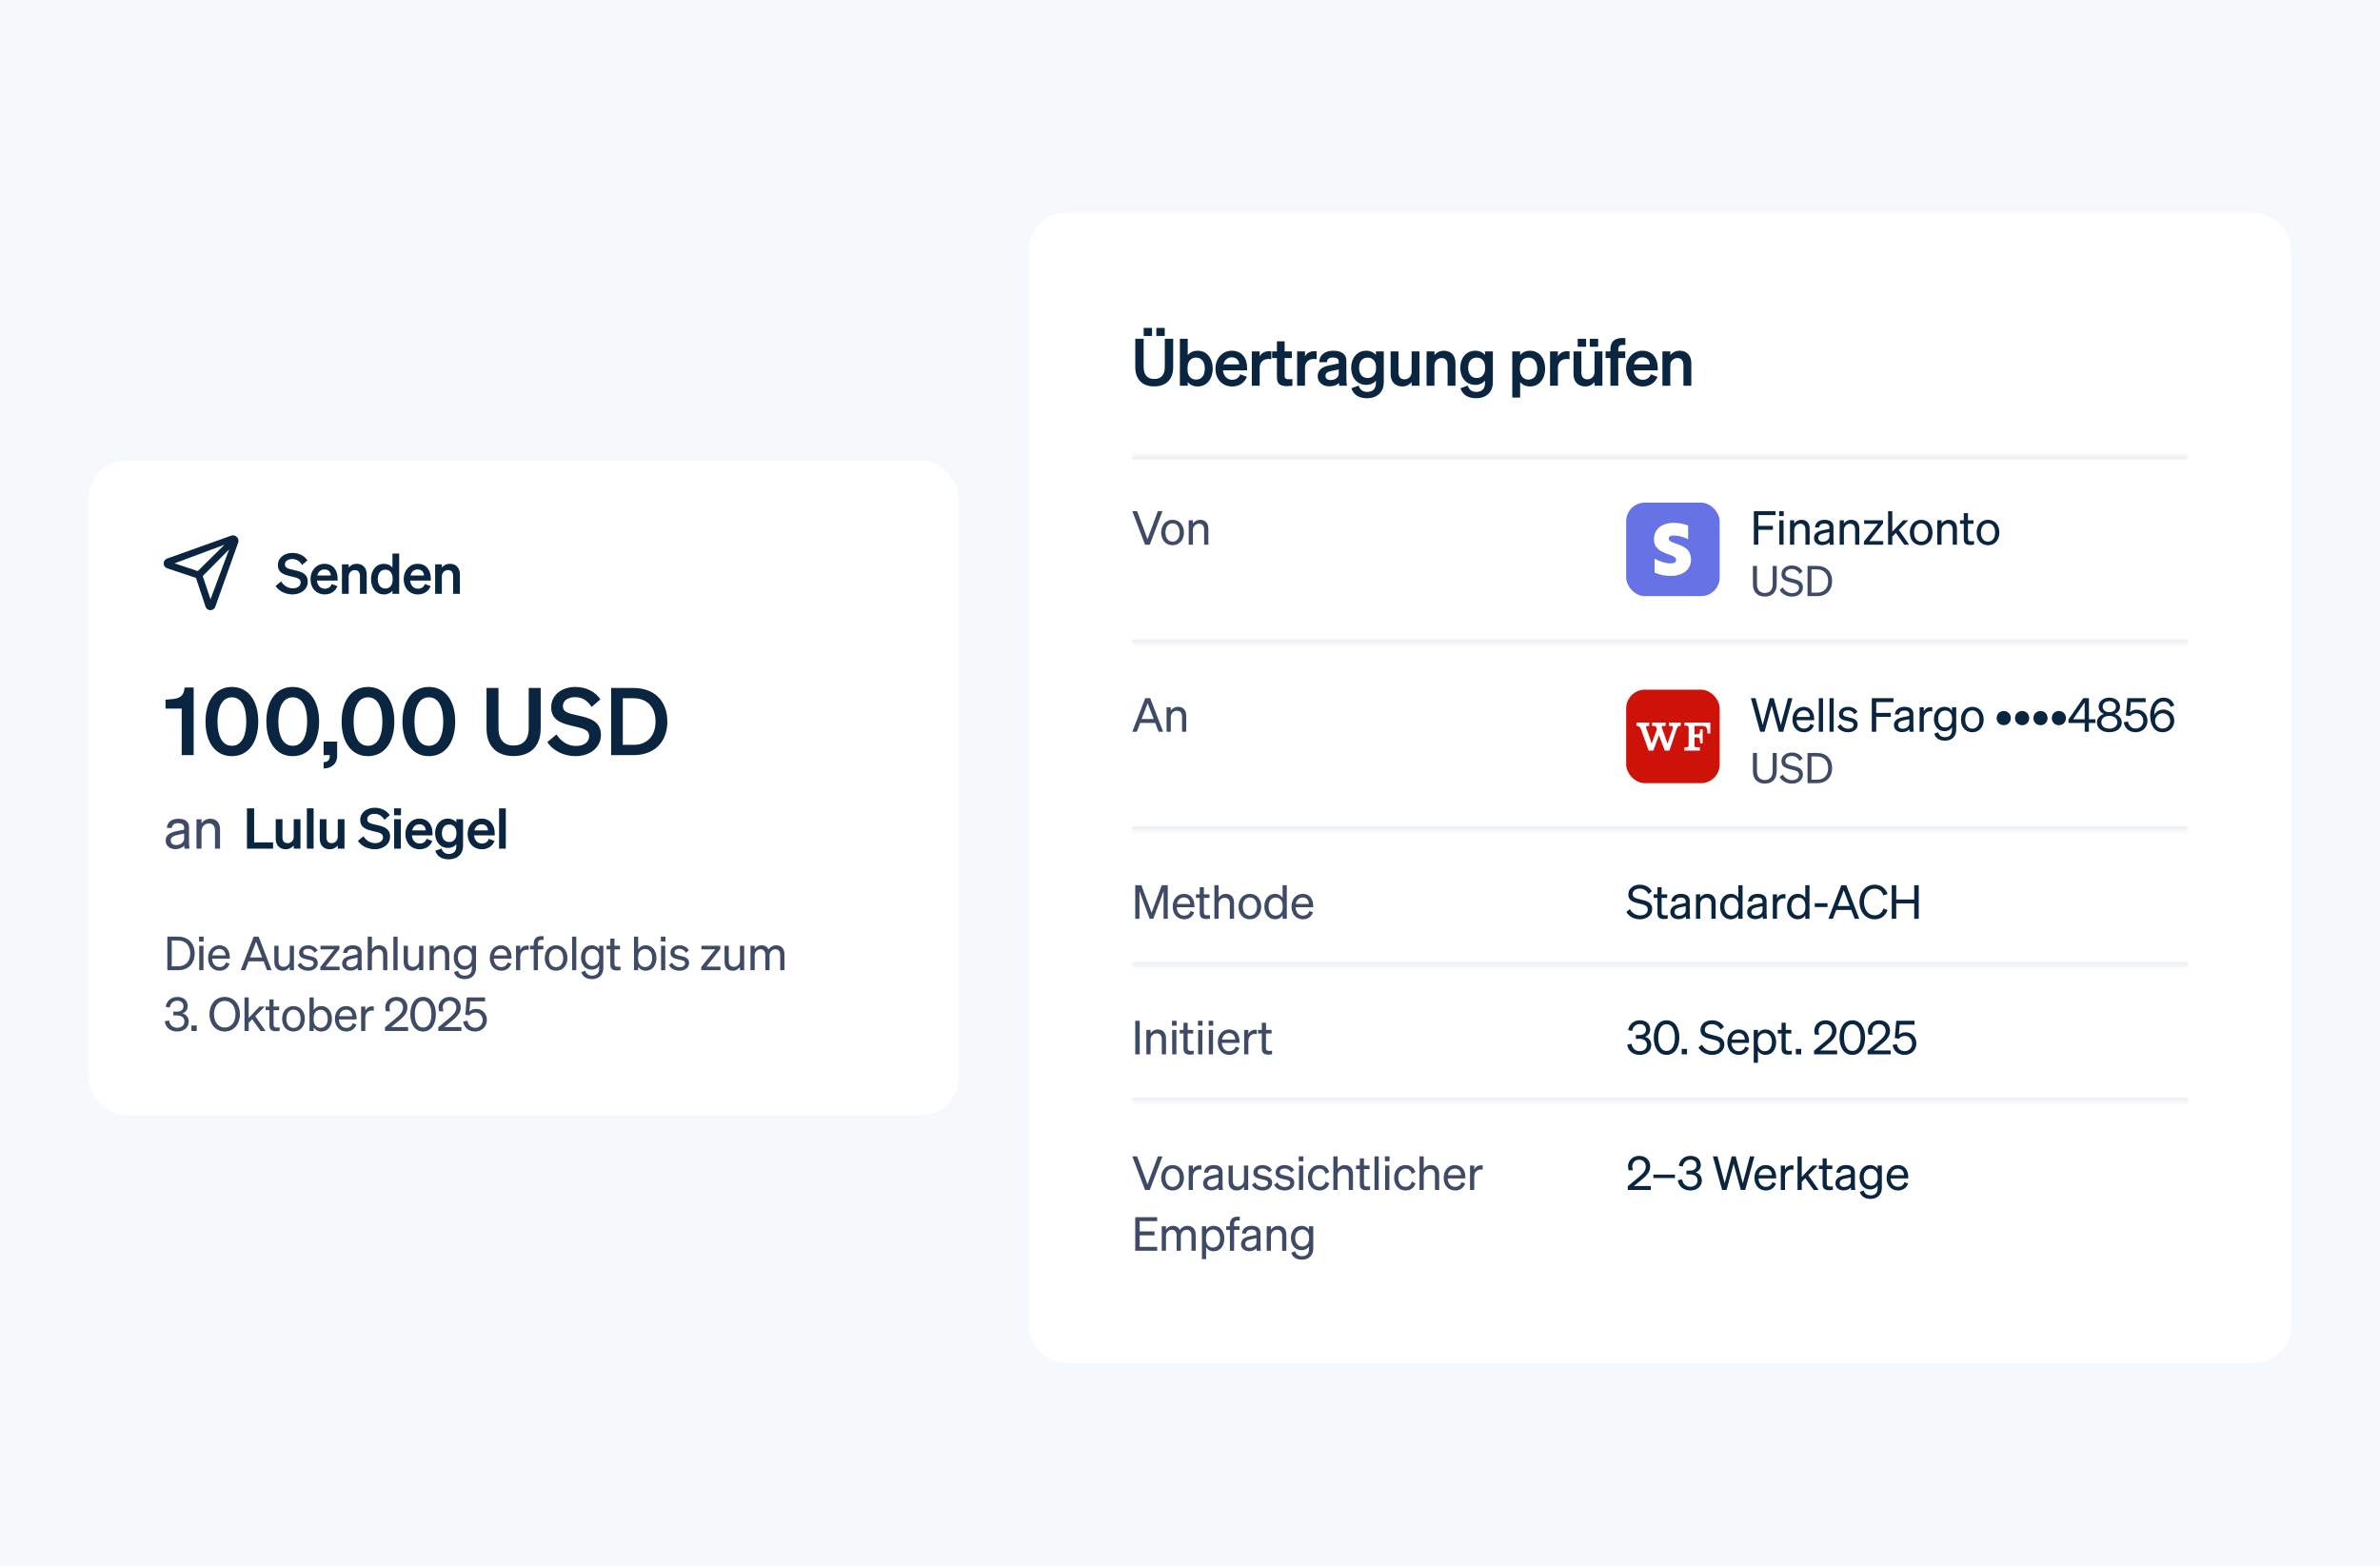 <svg width="509" height="335" viewBox="0 0 509 335" fill="none" xmlns="http://www.w3.org/2000/svg">
<rect width="509" height="335" fill="#F6F9FC"/>
<rect x="19" y="98.5" width="186" height="140" rx="8" fill="white"/>
<path fill-rule="evenodd" clip-rule="evenodd" d="M49.824 114.5C49.689 114.5 49.555 114.523 49.428 114.569L35.73 119.461C35.292 119.617 35 120.032 35 120.497C35 120.971 35.303 121.392 35.753 121.541L41.907 123.593L43.959 129.747C44.108 130.197 44.529 130.5 45.003 130.5C45.468 130.5 45.883 130.208 46.039 129.769L50.931 116.072C50.977 115.945 51 115.811 51 115.676C51 115.027 50.473 114.5 49.824 114.5ZM48 116.5L37.324 120.484L42.297 122.142L48 116.5ZM43.358 123.203L45.016 128.176L49 117.5L43.358 123.203Z" fill="#0A2540"/>
<path d="M58.94 125.32L60.116 124.348C60.716 125.284 61.616 125.824 62.6 125.824C63.572 125.824 64.304 125.38 64.304 124.552C64.304 123.676 63.404 123.556 62.12 123.244C60.824 122.932 59.432 122.548 59.432 120.868C59.432 119.272 60.8 118.252 62.54 118.252C64.016 118.252 65.168 118.948 65.744 119.848L64.616 120.82C64.136 120.076 63.5 119.56 62.492 119.56C61.568 119.56 60.932 120.028 60.932 120.712C60.932 121.468 61.592 121.624 62.756 121.888C64.148 122.2 65.816 122.524 65.816 124.396C65.816 126.088 64.328 127.132 62.552 127.132C61.076 127.132 59.612 126.424 58.94 125.32ZM69.465 127.132C67.665 127.132 66.405 125.8 66.405 123.856C66.405 122.008 67.653 120.58 69.405 120.58C71.229 120.58 72.201 121.96 72.201 123.688V124.168H67.785C67.893 125.248 68.541 125.908 69.465 125.908C70.173 125.908 70.737 125.548 70.929 124.9L72.165 125.368C71.721 126.472 70.725 127.132 69.465 127.132ZM69.393 121.792C68.649 121.792 68.073 122.236 67.857 123.088H70.749C70.737 122.392 70.305 121.792 69.393 121.792ZM73.132 127V120.7H74.572V121.372C74.932 120.952 75.496 120.58 76.312 120.58C77.632 120.58 78.424 121.492 78.424 122.848V127H76.984V123.268C76.984 122.488 76.672 121.924 75.88 121.924C75.232 121.924 74.572 122.404 74.572 123.304V127H73.132ZM82.12 127.132C80.356 127.132 79.347 125.644 79.347 123.856C79.347 122.068 80.356 120.58 82.12 120.58C82.936 120.58 83.535 120.904 83.931 121.372V118.384H85.371V127H83.931V126.34C83.535 126.808 82.936 127.132 82.12 127.132ZM83.968 123.676C83.968 122.488 83.296 121.84 82.407 121.84C81.364 121.84 80.799 122.656 80.799 123.856C80.799 125.056 81.364 125.872 82.407 125.872C83.296 125.872 83.968 125.212 83.968 124.048V123.676ZM89.394 127.132C87.594 127.132 86.334 125.8 86.334 123.856C86.334 122.008 87.582 120.58 89.334 120.58C91.158 120.58 92.13 121.96 92.13 123.688V124.168H87.714C87.822 125.248 88.47 125.908 89.394 125.908C90.102 125.908 90.666 125.548 90.858 124.9L92.094 125.368C91.65 126.472 90.654 127.132 89.394 127.132ZM89.322 121.792C88.578 121.792 88.002 122.236 87.786 123.088H90.678C90.666 122.392 90.234 121.792 89.322 121.792ZM93.061 127V120.7H94.501V121.372C94.861 120.952 95.425 120.58 96.241 120.58C97.561 120.58 98.353 121.492 98.353 122.848V127H96.913V123.268C96.913 122.488 96.601 121.924 95.809 121.924C95.161 121.924 94.501 122.404 94.501 123.304V127H93.061Z" fill="#0A2540"/>
<path d="M39.48 147.04H41.42V161.5H38.86V151.54H35.4V149.64L36.8 149.52C38.6 149.36 39.34 148.74 39.48 147.04ZM43.951 154.32C43.951 149.94 46.031 146.92 49.591 146.92C53.151 146.92 55.231 149.94 55.231 154.32C55.231 158.7 53.151 161.72 49.591 161.72C46.031 161.72 43.951 158.7 43.951 154.32ZM46.511 154.32C46.511 157.34 47.471 159.5 49.591 159.5C51.711 159.5 52.671 157.34 52.671 154.32C52.671 151.3 51.711 149.14 49.591 149.14C47.471 149.14 46.511 151.3 46.511 154.32ZM56.967 154.32C56.967 149.94 59.047 146.92 62.607 146.92C66.167 146.92 68.247 149.94 68.247 154.32C68.247 158.7 66.167 161.72 62.607 161.72C59.047 161.72 56.967 158.7 56.967 154.32ZM59.527 154.32C59.527 157.34 60.487 159.5 62.607 159.5C64.727 159.5 65.687 157.34 65.687 154.32C65.687 151.3 64.727 149.14 62.607 149.14C60.487 149.14 59.527 151.3 59.527 154.32ZM69.206 161.5V158.6H72.106V161.64C72.106 163.32 70.966 164.34 69.206 164.36V163.02C70.106 162.96 70.526 162.54 70.526 161.66V161.5H69.206ZM73.059 154.32C73.059 149.94 75.139 146.92 78.699 146.92C82.259 146.92 84.339 149.94 84.339 154.32C84.339 158.7 82.259 161.72 78.699 161.72C75.139 161.72 73.059 158.7 73.059 154.32ZM75.619 154.32C75.619 157.34 76.579 159.5 78.699 159.5C80.819 159.5 81.779 157.34 81.779 154.32C81.779 151.3 80.819 149.14 78.699 149.14C76.579 149.14 75.619 151.3 75.619 154.32ZM86.076 154.32C86.076 149.94 88.156 146.92 91.716 146.92C95.276 146.92 97.356 149.94 97.356 154.32C97.356 158.7 95.276 161.72 91.716 161.72C88.156 161.72 86.076 158.7 86.076 154.32ZM88.636 154.32C88.636 157.34 89.596 159.5 91.716 159.5C93.836 159.5 94.796 157.34 94.796 154.32C94.796 151.3 93.836 149.14 91.716 149.14C89.596 149.14 88.636 151.3 88.636 154.32ZM109.834 161.7C106.414 161.7 104.054 159.76 104.054 155.8V147.14H106.614V155.72C106.614 158.34 107.914 159.44 109.834 159.44C111.774 159.44 113.074 158.34 113.074 155.72V147.14H115.634V155.8C115.634 159.76 113.274 161.7 109.834 161.7ZM117.061 158.7L119.021 157.08C120.021 158.64 121.521 159.54 123.161 159.54C124.781 159.54 126.001 158.8 126.001 157.42C126.001 155.96 124.501 155.76 122.361 155.24C120.201 154.72 117.881 154.08 117.881 151.28C117.881 148.62 120.161 146.92 123.061 146.92C125.521 146.92 127.441 148.08 128.401 149.58L126.521 151.2C125.721 149.96 124.661 149.1 122.981 149.1C121.441 149.1 120.381 149.88 120.381 151.02C120.381 152.28 121.481 152.54 123.421 152.98C125.741 153.5 128.521 154.04 128.521 157.16C128.521 159.98 126.041 161.72 123.081 161.72C120.621 161.72 118.181 160.54 117.061 158.7ZM130.698 161.5V147.14H135.498C139.958 147.14 142.718 149.94 142.718 154.32C142.718 158.7 139.958 161.5 135.498 161.5H130.698ZM133.198 159.3H135.498C138.458 159.3 140.198 157.34 140.198 154.32C140.198 151.28 138.458 149.34 135.478 149.34H133.198V159.3Z" fill="#0A2540"/>
<path d="M40.424 180.132C40.424 180.6 40.46 181.104 40.52 181.5H39.452C39.428 181.32 39.416 181.104 39.404 180.852C39.02 181.308 38.324 181.608 37.508 181.608C36.368 181.608 35.432 180.924 35.432 179.796C35.432 178.548 36.416 178.02 37.82 177.744L39.38 177.432V177.048C39.38 176.352 38.876 176.052 38.108 176.052C37.28 176.052 36.824 176.4 36.74 177.072H35.684C35.78 175.74 36.824 175.104 38.168 175.104C39.56 175.104 40.424 175.74 40.424 176.892V180.132ZM39.38 179.364V178.272L38.108 178.536C37.148 178.728 36.512 178.992 36.512 179.748C36.512 180.36 36.968 180.732 37.652 180.732C38.576 180.732 39.38 180.168 39.38 179.364ZM42.02 181.5V175.224H43.099V176.076C43.459 175.56 44.084 175.104 44.971 175.104C46.303 175.104 47.059 176.028 47.059 177.36V181.5H45.98V177.648C45.98 176.772 45.608 176.112 44.672 176.112C43.892 176.112 43.099 176.712 43.099 177.756V181.5H42.02Z" fill="#3F4B66"/>
<path d="M52.816 181.5V172.884H54.352V180.156H58.408V181.5H52.816ZM64.26 175.2V181.5H62.82V180.828C62.46 181.248 61.92 181.632 61.104 181.632C59.784 181.632 58.968 180.732 58.968 179.376V175.2H60.408V179.064C60.408 179.832 60.744 180.324 61.524 180.324C62.172 180.324 62.82 179.844 62.82 178.944V175.2H64.26ZM67.068 172.884V181.5H65.628V172.884H67.068ZM73.675 175.2V181.5H72.235V180.828C71.875 181.248 71.335 181.632 70.519 181.632C69.199 181.632 68.383 180.732 68.383 179.376V175.2H69.823V179.064C69.823 179.832 70.159 180.324 70.939 180.324C71.587 180.324 72.235 179.844 72.235 178.944V175.2H73.675ZM76.549 179.82L77.725 178.848C78.325 179.784 79.225 180.324 80.209 180.324C81.181 180.324 81.913 179.88 81.913 179.052C81.913 178.176 81.013 178.056 79.729 177.744C78.433 177.432 77.041 177.048 77.041 175.368C77.041 173.772 78.409 172.752 80.149 172.752C81.625 172.752 82.777 173.448 83.353 174.348L82.225 175.32C81.745 174.576 81.109 174.06 80.101 174.06C79.177 174.06 78.541 174.528 78.541 175.212C78.541 175.968 79.201 176.124 80.365 176.388C81.757 176.7 83.425 177.024 83.425 178.896C83.425 180.588 81.937 181.632 80.161 181.632C78.685 181.632 77.221 180.924 76.549 179.82ZM84.269 174.36V172.884H85.757V174.36H84.269ZM85.734 175.2V181.5H84.293V175.2H85.734ZM89.761 181.632C87.961 181.632 86.701 180.3 86.701 178.356C86.701 176.508 87.949 175.08 89.701 175.08C91.525 175.08 92.497 176.46 92.497 178.188V178.668H88.081C88.189 179.748 88.837 180.408 89.761 180.408C90.469 180.408 91.033 180.048 91.225 179.4L92.461 179.868C92.017 180.972 91.021 181.632 89.761 181.632ZM89.689 176.292C88.945 176.292 88.369 176.736 88.153 177.588H91.045C91.033 176.892 90.601 176.292 89.689 176.292ZM99.031 180.864C99.031 182.724 97.759 183.792 95.959 183.792C94.507 183.792 93.487 183.18 93.091 181.956L94.435 181.476C94.627 182.184 95.167 182.628 95.959 182.628C96.931 182.628 97.591 182.148 97.591 180.996V180.552C97.255 180.996 96.619 181.344 95.815 181.344C94.087 181.344 93.055 179.94 93.055 178.212C93.055 176.484 94.087 175.08 95.815 175.08C96.607 175.08 97.255 175.428 97.591 175.872V175.2H99.031V180.864ZM97.615 178.152C97.615 177 96.991 176.34 96.091 176.34C95.095 176.34 94.507 177.036 94.507 178.212C94.507 179.376 95.095 180.084 96.091 180.084C96.991 180.084 97.615 179.424 97.615 178.296V178.152ZM103.066 181.632C101.266 181.632 100.006 180.3 100.006 178.356C100.006 176.508 101.254 175.08 103.006 175.08C104.83 175.08 105.802 176.46 105.802 178.188V178.668H101.386C101.494 179.748 102.142 180.408 103.066 180.408C103.774 180.408 104.338 180.048 104.53 179.4L105.766 179.868C105.322 180.972 104.326 181.632 103.066 181.632ZM102.994 176.292C102.25 176.292 101.674 176.736 101.458 177.588H104.35C104.338 176.892 103.906 176.292 102.994 176.292ZM108.173 172.884V181.5H106.733V172.884H108.173Z" fill="#0A2540"/>
<path d="M35.79 207.5V200.32H38.07C40.25 200.32 41.63 201.72 41.63 203.91C41.63 206.1 40.25 207.5 38.07 207.5H35.79ZM36.73 206.67H38.07C39.7 206.67 40.69 205.58 40.69 203.91C40.69 202.23 39.7 201.15 38.06 201.15H36.73V206.67ZM42.572 201.36V200.32H43.552V201.36H42.572ZM43.512 202.27V207.5H42.612V202.27H43.512ZM46.954 207.61C45.504 207.61 44.504 206.5 44.504 204.89C44.504 203.33 45.494 202.17 46.914 202.17C48.374 202.17 49.144 203.28 49.144 204.73V205.03H45.364C45.414 206.13 46.044 206.83 46.954 206.83C47.654 206.83 48.154 206.45 48.314 205.83L49.104 206.11C48.784 207.04 47.994 207.61 46.954 207.61ZM46.904 202.94C46.144 202.94 45.574 203.45 45.414 204.34H48.234C48.214 203.6 47.814 202.94 46.904 202.94ZM54.254 200.32H55.314L58.084 207.5H57.114L56.384 205.61H53.164L52.444 207.5H51.484L54.254 200.32ZM54.764 201.4L53.484 204.77H56.064L54.764 201.4ZM62.871 202.27V207.5H61.971V206.78C61.671 207.22 61.161 207.61 60.421 207.61C59.301 207.61 58.671 206.84 58.671 205.73V202.27H59.571V205.54C59.571 206.28 59.891 206.78 60.661 206.78C61.311 206.78 61.971 206.29 61.971 205.42V202.27H62.871ZM63.635 206.39L64.335 205.88C64.615 206.49 65.255 206.86 65.935 206.86C66.545 206.86 67.085 206.6 67.085 206.03C67.085 205.46 66.585 205.38 65.725 205.2C64.865 205.01 63.965 204.82 63.965 203.75C63.965 202.82 64.775 202.17 65.885 202.17C66.825 202.17 67.595 202.63 67.905 203.25L67.265 203.76C66.995 203.24 66.505 202.91 65.845 202.91C65.245 202.91 64.845 203.21 64.845 203.68C64.845 204.17 65.305 204.26 66.035 204.42C66.935 204.63 67.965 204.81 67.965 205.95C67.965 206.95 67.055 207.61 65.935 207.61C64.985 207.61 64.035 207.2 63.635 206.39ZM72.63 206.73V207.5H68.51V206.82L71.53 203.04H68.55V202.27H72.6V202.96L69.64 206.73H72.63ZM77.334 206.36C77.334 206.75 77.364 207.17 77.414 207.5H76.524C76.504 207.35 76.494 207.17 76.484 206.96C76.164 207.34 75.584 207.59 74.904 207.59C73.954 207.59 73.174 207.02 73.174 206.08C73.174 205.04 73.994 204.6 75.164 204.37L76.464 204.11V203.79C76.464 203.21 76.044 202.96 75.404 202.96C74.714 202.96 74.334 203.25 74.264 203.81H73.384C73.464 202.7 74.334 202.17 75.454 202.17C76.614 202.17 77.334 202.7 77.334 203.66V206.36ZM76.464 205.72V204.81L75.404 205.03C74.604 205.19 74.074 205.41 74.074 206.04C74.074 206.55 74.454 206.86 75.024 206.86C75.794 206.86 76.464 206.39 76.464 205.72ZM78.638 207.5V200.32H79.538V202.98C79.838 202.55 80.358 202.17 81.098 202.17C82.208 202.17 82.838 202.94 82.838 204.05V207.5H81.938V204.29C81.938 203.56 81.628 203.01 80.848 203.01C80.198 203.01 79.538 203.51 79.538 204.38V207.5H78.638ZM85.033 200.32V207.5H84.133V200.32H85.033ZM90.535 202.27V207.5H89.635V206.78C89.335 207.22 88.825 207.61 88.085 207.61C86.965 207.61 86.335 206.84 86.335 205.73V202.27H87.235V205.54C87.235 206.28 87.555 206.78 88.325 206.78C88.975 206.78 89.635 206.29 89.635 205.42V202.27H90.535ZM91.88 207.5V202.27H92.78V202.98C93.08 202.55 93.6 202.17 94.34 202.17C95.45 202.17 96.08 202.94 96.08 204.05V207.5H95.18V204.29C95.18 203.56 94.87 203.01 94.09 203.01C93.44 203.01 92.78 203.51 92.78 204.38V207.5H91.88ZM101.804 207.03C101.804 208.56 100.794 209.41 99.374 209.41C98.224 209.41 97.384 208.88 97.094 207.92L97.934 207.6C98.104 208.27 98.644 208.66 99.374 208.66C100.294 208.66 100.904 208.19 100.904 207.1V206.51C100.624 207.02 100.034 207.38 99.304 207.38C97.874 207.38 97.034 206.2 97.034 204.77C97.034 203.35 97.874 202.17 99.304 202.17C100.024 202.17 100.624 202.53 100.904 203.04V202.27H101.804V207.03ZM100.914 204.69C100.914 203.52 100.214 202.96 99.464 202.96C98.514 202.96 97.934 203.67 97.934 204.77C97.934 205.87 98.514 206.59 99.464 206.59C100.214 206.59 100.914 206.03 100.914 204.88V204.69ZM107.201 207.61C105.751 207.61 104.751 206.5 104.751 204.89C104.751 203.33 105.741 202.17 107.161 202.17C108.621 202.17 109.391 203.28 109.391 204.73V205.03H105.611C105.661 206.13 106.291 206.83 107.201 206.83C107.901 206.83 108.401 206.45 108.561 205.83L109.351 206.11C109.031 207.04 108.241 207.61 107.201 207.61ZM107.151 202.94C106.391 202.94 105.821 203.45 105.661 204.34H108.481C108.461 203.6 108.061 202.94 107.151 202.94ZM113.072 202.25V203.16C112.922 203.13 112.802 203.12 112.632 203.12C111.872 203.12 111.262 203.72 111.262 204.64V207.5H110.362V202.27H111.262V203.16C111.492 202.63 112.002 202.23 112.712 202.23C112.852 202.23 112.982 202.24 113.072 202.25ZM116.251 200.23V201.03C116.101 201.01 116.011 201.01 115.861 201.01C115.331 201.01 115.041 201.24 115.041 201.91V202.27H116.201V203.04H115.041V207.5H114.141V203.04H113.351V202.27H114.141V201.85C114.141 200.83 114.701 200.21 115.771 200.21C115.951 200.21 116.051 200.22 116.251 200.23ZM121.359 204.89C121.359 206.51 120.359 207.61 118.929 207.61C117.499 207.61 116.499 206.51 116.499 204.89C116.499 203.27 117.499 202.17 118.929 202.17C120.359 202.17 121.359 203.27 121.359 204.89ZM117.409 204.89C117.409 206.08 118.009 206.84 118.929 206.84C119.849 206.84 120.449 206.08 120.449 204.89C120.449 203.69 119.849 202.93 118.929 202.93C118.009 202.93 117.409 203.69 117.409 204.89ZM123.253 200.32V207.5H122.353V200.32H123.253ZM129.035 207.03C129.035 208.56 128.025 209.41 126.605 209.41C125.455 209.41 124.615 208.88 124.325 207.92L125.165 207.6C125.335 208.27 125.875 208.66 126.605 208.66C127.525 208.66 128.135 208.19 128.135 207.1V206.51C127.855 207.02 127.265 207.38 126.535 207.38C125.105 207.38 124.265 206.2 124.265 204.77C124.265 203.35 125.105 202.17 126.535 202.17C127.255 202.17 127.855 202.53 128.135 203.04V202.27H129.035V207.03ZM128.145 204.69C128.145 203.52 127.445 202.96 126.695 202.96C125.745 202.96 125.165 203.67 125.165 204.77C125.165 205.87 125.745 206.59 126.695 206.59C127.445 206.59 128.145 206.03 128.145 204.88V204.69ZM130.523 206.25V203.04H129.713V202.27H130.523V200.74H131.413V202.27H132.603V203.04H131.413V206.11C131.413 206.66 131.683 206.76 132.143 206.76C132.353 206.76 132.503 206.75 132.713 206.7V207.47C132.483 207.52 132.223 207.55 131.923 207.55C131.033 207.55 130.523 207.25 130.523 206.25ZM138.111 207.61C137.381 207.61 136.801 207.26 136.491 206.74V207.5H135.591V200.32H136.491V203.03C136.801 202.52 137.381 202.17 138.111 202.17C139.561 202.17 140.391 203.4 140.391 204.89C140.391 206.37 139.561 207.61 138.111 207.61ZM136.471 204.71V205.08C136.471 206.28 137.211 206.82 137.951 206.82C138.931 206.82 139.481 206.01 139.481 204.89C139.481 203.76 138.931 202.96 137.951 202.96C137.211 202.96 136.471 203.49 136.471 204.71ZM141.339 201.36V200.32H142.319V201.36H141.339ZM142.279 202.27V207.5H141.379V202.27H142.279ZM143.051 206.39L143.751 205.88C144.031 206.49 144.671 206.86 145.351 206.86C145.961 206.86 146.501 206.6 146.501 206.03C146.501 205.46 146.001 205.38 145.141 205.2C144.281 205.01 143.381 204.82 143.381 203.75C143.381 202.82 144.191 202.17 145.301 202.17C146.241 202.17 147.011 202.63 147.321 203.25L146.681 203.76C146.411 203.24 145.921 202.91 145.261 202.91C144.661 202.91 144.261 203.21 144.261 203.68C144.261 204.17 144.721 204.26 145.451 204.42C146.351 204.63 147.381 204.81 147.381 205.95C147.381 206.95 146.471 207.61 145.351 207.61C144.401 207.61 143.451 207.2 143.051 206.39ZM154.084 206.73V207.5H149.964V206.82L152.984 203.04H150.004V202.27H154.054V202.96L151.094 206.73H154.084ZM159.157 202.27V207.5H158.257V206.78C157.957 207.22 157.447 207.61 156.707 207.61C155.587 207.61 154.957 206.84 154.957 205.73V202.27H155.857V205.54C155.857 206.28 156.177 206.78 156.947 206.78C157.597 206.78 158.257 206.29 158.257 205.42V202.27H159.157ZM161.402 204.37V207.5H160.502V202.27H161.402V202.98C161.682 202.55 162.182 202.17 162.912 202.17C163.612 202.17 164.102 202.52 164.362 203.06C164.652 202.63 165.212 202.17 166.032 202.17C167.112 202.17 167.762 202.94 167.762 204.05V207.5H166.862V204.29C166.862 203.56 166.562 203.01 165.822 203.01C165.222 203.01 164.582 203.52 164.582 204.37V207.5H163.682V204.29C163.682 203.56 163.382 203.01 162.642 203.01C162.042 203.01 161.402 203.52 161.402 204.37ZM37.91 220.61C36.54 220.61 35.45 219.86 35.22 218.43L36.15 218.23C36.29 219.23 37 219.81 37.9 219.81C38.81 219.81 39.44 219.29 39.44 218.44C39.44 217.59 38.75 217.17 37.84 217.17H37.07V216.36H37.85C38.68 216.36 39.24 215.94 39.24 215.22C39.24 214.48 38.73 214.02 37.91 214.02C37.05 214.02 36.45 214.59 36.29 215.49L35.43 215.32C35.62 214.12 36.55 213.21 37.93 213.21C39.33 213.21 40.14 214.03 40.14 215.17C40.14 215.95 39.64 216.55 39.03 216.75C39.75 216.95 40.37 217.5 40.37 218.49C40.37 219.67 39.4 220.61 37.91 220.61ZM40.937 220.5V219.32H42.077V220.5H40.937ZM44.803 216.91C44.803 214.72 46.183 213.21 48.063 213.21C49.943 213.21 51.313 214.72 51.313 216.91C51.313 219.1 49.943 220.61 48.063 220.61C46.183 220.61 44.803 219.1 44.803 216.91ZM50.363 216.91C50.363 215.21 49.413 214.06 48.063 214.06C46.713 214.06 45.763 215.21 45.763 216.91C45.763 218.61 46.713 219.76 48.063 219.76C49.413 219.76 50.363 218.61 50.363 216.91ZM53.189 213.32V217.71L55.509 215.27H56.629L54.589 217.33L56.799 220.5H55.749L53.949 217.98L53.189 218.75V220.5H52.289V213.32H53.189ZM57.62 219.25V216.04H56.81V215.27H57.62V213.74H58.511V215.27H59.7V216.04H58.511V219.11C58.511 219.66 58.781 219.76 59.24 219.76C59.45 219.76 59.6 219.75 59.81 219.7V220.47C59.581 220.52 59.321 220.55 59.02 220.55C58.13 220.55 57.62 220.25 57.62 219.25ZM65.2 217.89C65.2 219.51 64.2 220.61 62.77 220.61C61.34 220.61 60.34 219.51 60.34 217.89C60.34 216.27 61.34 215.17 62.77 215.17C64.2 215.17 65.2 216.27 65.2 217.89ZM61.25 217.89C61.25 219.08 61.85 219.84 62.77 219.84C63.69 219.84 64.29 219.08 64.29 217.89C64.29 216.69 63.69 215.93 62.77 215.93C61.85 215.93 61.25 216.69 61.25 217.89ZM68.714 220.61C67.984 220.61 67.404 220.26 67.094 219.74V220.5H66.194V213.32H67.094V216.03C67.404 215.52 67.984 215.17 68.714 215.17C70.164 215.17 70.994 216.4 70.994 217.89C70.994 219.37 70.164 220.61 68.714 220.61ZM67.074 217.71V218.08C67.074 219.28 67.814 219.82 68.554 219.82C69.534 219.82 70.084 219.01 70.084 217.89C70.084 216.76 69.534 215.96 68.554 215.96C67.814 215.96 67.074 216.49 67.074 217.71ZM74.072 220.61C72.622 220.61 71.622 219.5 71.622 217.89C71.622 216.33 72.612 215.17 74.032 215.17C75.492 215.17 76.262 216.28 76.262 217.73V218.03H72.482C72.532 219.13 73.162 219.83 74.072 219.83C74.772 219.83 75.272 219.45 75.432 218.83L76.222 219.11C75.902 220.04 75.112 220.61 74.072 220.61ZM74.022 215.94C73.262 215.94 72.692 216.45 72.532 217.34H75.352C75.332 216.6 74.932 215.94 74.022 215.94ZM79.942 215.25V216.16C79.792 216.13 79.672 216.12 79.502 216.12C78.742 216.12 78.132 216.72 78.132 217.64V220.5H77.232V215.27H78.132V216.16C78.362 215.63 78.872 215.23 79.582 215.23C79.722 215.23 79.852 215.24 79.942 215.25ZM82.333 219.71L84.453 217.95C85.433 217.14 86.193 216.45 86.193 215.51C86.193 214.63 85.623 214.03 84.743 214.03C83.883 214.03 83.293 214.69 83.293 215.51C83.293 215.77 83.353 216.04 83.453 216.29H82.553C82.443 215.98 82.393 215.74 82.393 215.46C82.393 214.18 83.443 213.21 84.763 213.21C86.213 213.21 87.133 214.13 87.133 215.45C87.133 216.67 86.293 217.51 85.263 218.34L83.643 219.66H87.273V220.5H82.333V219.71ZM87.75 216.91C87.75 214.72 88.78 213.21 90.49 213.21C92.19 213.21 93.22 214.72 93.22 216.91C93.22 219.1 92.19 220.61 90.49 220.61C88.78 220.61 87.75 219.1 87.75 216.91ZM88.71 216.91C88.71 218.59 89.32 219.77 90.49 219.77C91.65 219.77 92.27 218.59 92.27 216.91C92.27 215.23 91.65 214.05 90.49 214.05C89.32 214.05 88.71 215.23 88.71 216.91ZM93.732 219.71L95.852 217.95C96.832 217.14 97.592 216.45 97.592 215.51C97.592 214.63 97.022 214.03 96.142 214.03C95.282 214.03 94.692 214.69 94.692 215.51C94.692 215.77 94.752 216.04 94.852 216.29H93.952C93.842 215.98 93.792 215.74 93.792 215.46C93.792 214.18 94.842 213.21 96.162 213.21C97.612 213.21 98.532 214.13 98.532 215.45C98.532 216.67 97.692 217.51 96.662 218.34L95.042 219.66H98.672V220.5H93.732V219.71ZM100.399 217.16L99.519 217.01L99.829 213.32H103.739V214.16H100.569L100.379 216.33C100.689 216.02 101.179 215.77 101.809 215.77C103.209 215.77 104.129 216.81 104.129 218.17C104.129 219.53 103.059 220.61 101.619 220.61C100.269 220.61 99.289 219.85 99.039 218.49L99.959 218.3C100.109 219.22 100.729 219.81 101.619 219.81C102.529 219.81 103.229 219.11 103.229 218.19C103.229 217.28 102.609 216.55 101.699 216.55C101.099 216.55 100.639 216.82 100.399 217.16Z" fill="#3F4B66"/>
<rect x="220" y="45.5" width="270" height="246" rx="8" fill="white"/>
<path d="M244.59 71.86V70.138H246.382V71.86H244.59ZM247.306 71.86V70.138H249.098V71.86H247.306ZM246.844 82.64C244.45 82.64 242.798 81.282 242.798 78.51V72.448H244.59V78.454C244.59 80.288 245.5 81.058 246.844 81.058C248.202 81.058 249.112 80.288 249.112 78.454V72.448H250.904V78.51C250.904 81.282 249.252 82.64 246.844 82.64ZM256.13 82.654C255.178 82.654 254.478 82.276 254.016 81.73V82.5H252.336V72.448H254.016V75.934C254.478 75.388 255.178 75.01 256.13 75.01C258.188 75.01 259.364 76.746 259.364 78.832C259.364 80.918 258.188 82.654 256.13 82.654ZM253.974 78.622V79.056C253.974 80.414 254.758 81.184 255.794 81.184C257.012 81.184 257.67 80.232 257.67 78.832C257.67 77.432 257.012 76.48 255.794 76.48C254.758 76.48 253.974 77.236 253.974 78.622ZM263.518 82.654C261.418 82.654 259.948 81.1 259.948 78.832C259.948 76.676 261.404 75.01 263.448 75.01C265.576 75.01 266.71 76.62 266.71 78.636V79.196H261.558C261.684 80.456 262.44 81.226 263.518 81.226C264.344 81.226 265.002 80.806 265.226 80.05L266.668 80.596C266.15 81.884 264.988 82.654 263.518 82.654ZM263.434 76.424C262.566 76.424 261.894 76.942 261.642 77.936H265.016C265.002 77.124 264.498 76.424 263.434 76.424ZM271.89 75.136V76.816C271.68 76.788 271.512 76.774 271.274 76.774C270.21 76.774 269.398 77.46 269.398 78.636V82.5H267.718V75.15H269.398V76.242C269.72 75.556 270.476 75.108 271.414 75.108C271.61 75.108 271.764 75.122 271.89 75.136ZM273.088 80.652V76.578H272.066V75.15H273.088V72.994H274.74V75.15H276.28V76.578H274.74V80.386C274.74 81.044 275.118 81.114 275.72 81.114C276 81.114 276.154 81.1 276.406 81.072V82.486C276.098 82.542 275.678 82.584 275.244 82.584C273.844 82.584 273.088 82.15 273.088 80.652ZM281.584 75.136V76.816C281.374 76.788 281.206 76.774 280.968 76.774C279.904 76.774 279.092 77.46 279.092 78.636V82.5H277.412V75.15H279.092V76.242C279.414 75.556 280.17 75.108 281.108 75.108C281.304 75.108 281.458 75.122 281.584 75.136ZM287.942 80.736C287.942 81.338 287.97 81.968 288.054 82.5H286.416C286.388 82.318 286.374 82.122 286.374 81.912C285.898 82.374 285.17 82.626 284.288 82.626C282.888 82.626 281.81 81.772 281.81 80.456C281.81 79.056 282.86 78.44 284.274 78.146L286.304 77.726V77.362C286.304 76.704 285.842 76.466 285.086 76.466C284.204 76.466 283.826 76.816 283.784 77.46H282.146C282.202 75.766 283.49 75.01 285.184 75.01C286.906 75.01 287.942 75.766 287.942 77.096V80.736ZM286.304 79.91V79.014L284.722 79.35C284.008 79.504 283.476 79.728 283.476 80.386C283.476 80.96 283.896 81.282 284.54 81.282C285.436 81.282 286.304 80.806 286.304 79.91ZM295.941 81.758C295.941 83.928 294.457 85.174 292.357 85.174C290.663 85.174 289.473 84.46 289.011 83.032L290.579 82.472C290.803 83.298 291.433 83.816 292.357 83.816C293.491 83.816 294.261 83.256 294.261 81.912V81.394C293.869 81.912 293.127 82.318 292.189 82.318C290.173 82.318 288.969 80.68 288.969 78.664C288.969 76.648 290.173 75.01 292.189 75.01C293.113 75.01 293.869 75.416 294.261 75.934V75.15H295.941V81.758ZM294.289 78.594C294.289 77.25 293.561 76.48 292.511 76.48C291.349 76.48 290.663 77.292 290.663 78.664C290.663 80.022 291.349 80.848 292.511 80.848C293.561 80.848 294.289 80.078 294.289 78.762V78.594ZM303.58 75.15V82.5H301.9V81.716C301.48 82.206 300.85 82.654 299.898 82.654C298.358 82.654 297.406 81.604 297.406 80.022V75.15H299.086V79.658C299.086 80.554 299.478 81.128 300.388 81.128C301.144 81.128 301.9 80.568 301.9 79.518V75.15H303.58ZM305.098 82.5V75.15H306.778V75.934C307.198 75.444 307.856 75.01 308.808 75.01C310.348 75.01 311.272 76.074 311.272 77.656V82.5H309.592V78.146C309.592 77.236 309.228 76.578 308.304 76.578C307.548 76.578 306.778 77.138 306.778 78.188V82.5H305.098ZM319.272 81.758C319.272 83.928 317.788 85.174 315.688 85.174C313.994 85.174 312.804 84.46 312.342 83.032L313.91 82.472C314.134 83.298 314.764 83.816 315.688 83.816C316.822 83.816 317.592 83.256 317.592 81.912V81.394C317.2 81.912 316.458 82.318 315.52 82.318C313.504 82.318 312.3 80.68 312.3 78.664C312.3 76.648 313.504 75.01 315.52 75.01C316.444 75.01 317.2 75.416 317.592 75.934V75.15H319.272V81.758ZM317.62 78.594C317.62 77.25 316.892 76.48 315.842 76.48C314.68 76.48 313.994 77.292 313.994 78.664C313.994 80.022 314.68 80.848 315.842 80.848C316.892 80.848 317.62 80.078 317.62 78.762V78.594ZM327.22 82.654C326.268 82.654 325.568 82.276 325.106 81.73V85.02H323.426V75.15H325.106V75.934C325.568 75.388 326.268 75.01 327.22 75.01C329.278 75.01 330.454 76.746 330.454 78.832C330.454 80.918 329.278 82.654 327.22 82.654ZM325.064 78.622V79.056C325.064 80.414 325.848 81.184 326.884 81.184C328.102 81.184 328.76 80.232 328.76 78.832C328.76 77.432 328.102 76.48 326.884 76.48C325.848 76.48 325.064 77.236 325.064 78.622ZM335.672 75.136V76.816C335.462 76.788 335.294 76.774 335.056 76.774C333.992 76.774 333.18 77.46 333.18 78.636V82.5H331.5V75.15H333.18V76.242C333.502 75.556 334.258 75.108 335.196 75.108C335.392 75.108 335.546 75.122 335.672 75.136ZM337.419 74.17V72.448H339.211V74.17H337.419ZM339.995 74.17V72.448H341.787V74.17H339.995ZM342.697 75.15V82.5H341.017V81.716C340.597 82.206 339.967 82.654 339.015 82.654C337.475 82.654 336.523 81.604 336.523 80.022V75.15H338.203V79.658C338.203 80.554 338.595 81.128 339.505 81.128C340.261 81.128 341.017 80.568 341.017 79.518V75.15H342.697ZM347.617 72.308V73.778C347.421 73.764 347.323 73.764 347.113 73.764C346.455 73.764 346.091 73.96 346.091 74.8V75.15H347.589V76.578H346.091V82.5H344.411V76.578H343.389V75.15H344.411V74.674C344.411 73.148 345.265 72.294 346.917 72.294C347.183 72.294 347.309 72.294 347.617 72.308ZM351.336 82.654C349.236 82.654 347.766 81.1 347.766 78.832C347.766 76.676 349.222 75.01 351.266 75.01C353.394 75.01 354.528 76.62 354.528 78.636V79.196H349.376C349.502 80.456 350.258 81.226 351.336 81.226C352.162 81.226 352.82 80.806 353.044 80.05L354.486 80.596C353.968 81.884 352.806 82.654 351.336 82.654ZM351.252 76.424C350.384 76.424 349.712 76.942 349.46 77.936H352.834C352.82 77.124 352.316 76.424 351.252 76.424ZM355.536 82.5V75.15H357.216V75.934C357.636 75.444 358.294 75.01 359.246 75.01C360.786 75.01 361.71 76.074 361.71 77.656V82.5H360.03V78.146C360.03 77.236 359.666 76.578 358.742 76.578C357.986 76.578 357.216 77.138 357.216 78.188V82.5H355.536Z" fill="#0A2540"/>
<mask id="path-10-inside-1_1083_5400" fill="white">
<path d="M242 97.5H468V137.5H242V97.5Z"/>
</mask>
<path d="M242 97.5V98.25H468V97.5V96.75H242V97.5ZM468 137.5V136.75H242V137.5V138.25H468V137.5Z" fill="#E7ECF1" mask="url(#path-10-inside-1_1083_5400)"/>
<path d="M245.9 116.5H244.89L242.16 109.32H243.19L245.41 115.3L247.63 109.32H248.61L245.9 116.5ZM253.202 113.89C253.202 115.51 252.202 116.61 250.772 116.61C249.342 116.61 248.342 115.51 248.342 113.89C248.342 112.27 249.342 111.17 250.772 111.17C252.202 111.17 253.202 112.27 253.202 113.89ZM249.252 113.89C249.252 115.08 249.852 115.84 250.772 115.84C251.692 115.84 252.292 115.08 252.292 113.89C252.292 112.69 251.692 111.93 250.772 111.93C249.852 111.93 249.252 112.69 249.252 113.89ZM254.224 116.5V111.27H255.124V111.98C255.424 111.55 255.944 111.17 256.684 111.17C257.794 111.17 258.424 111.94 258.424 113.05V116.5H257.524V113.29C257.524 112.56 257.214 112.01 256.434 112.01C255.784 112.01 255.124 112.51 255.124 113.38V116.5H254.224Z" fill="#3F4B66"/>
<rect x="347.78" y="107.5" width="20" height="20" rx="4" fill="#6772E5"/>
<path d="M356.882 115.205C356.882 114.718 357.281 114.531 357.942 114.531C358.89 114.531 360.087 114.818 361.035 115.33V112.398C360 111.987 358.977 111.824 357.942 111.824C355.41 111.824 353.726 113.147 353.726 115.354C353.726 118.797 358.466 118.248 358.466 119.733C358.466 120.307 357.967 120.494 357.268 120.494C356.233 120.494 354.911 120.07 353.863 119.496V122.465C355.023 122.964 356.195 123.176 357.268 123.176C359.863 123.176 361.647 121.891 361.647 119.658C361.634 115.941 356.882 116.602 356.882 115.205Z" fill="white"/>
<path d="M376.04 116.5H375.09V109.32H379.73V110.16H376.04V112.47H379.16V113.31H376.04V116.5ZM380.503 110.36V109.32H381.483V110.36H380.503ZM381.443 111.27V116.5H380.543V111.27H381.443ZM382.823 116.5V111.27H383.723V111.98C384.023 111.55 384.543 111.17 385.283 111.17C386.393 111.17 387.023 111.94 387.023 113.05V116.5H386.123V113.29C386.123 112.56 385.813 112.01 385.033 112.01C384.383 112.01 383.723 112.51 383.723 113.38V116.5H382.823ZM392.115 115.36C392.115 115.75 392.145 116.17 392.195 116.5H391.305C391.285 116.35 391.275 116.17 391.265 115.96C390.945 116.34 390.365 116.59 389.685 116.59C388.735 116.59 387.955 116.02 387.955 115.08C387.955 114.04 388.775 113.6 389.945 113.37L391.245 113.11V112.79C391.245 112.21 390.825 111.96 390.185 111.96C389.495 111.96 389.115 112.25 389.045 112.81H388.165C388.245 111.7 389.115 111.17 390.235 111.17C391.395 111.17 392.115 111.7 392.115 112.66V115.36ZM391.245 114.72V113.81L390.185 114.03C389.385 114.19 388.855 114.41 388.855 115.04C388.855 115.55 389.235 115.86 389.805 115.86C390.575 115.86 391.245 115.39 391.245 114.72ZM393.447 116.5V111.27H394.347V111.98C394.647 111.55 395.167 111.17 395.907 111.17C397.017 111.17 397.647 111.94 397.647 113.05V116.5H396.747V113.29C396.747 112.56 396.437 112.01 395.657 112.01C395.007 112.01 394.347 112.51 394.347 113.38V116.5H393.447ZM402.75 115.73V116.5H398.63V115.82L401.65 112.04H398.67V111.27H402.72V111.96L399.76 115.73H402.75ZM404.699 109.32V113.71L407.019 111.27H408.139L406.099 113.33L408.309 116.5H407.259L405.459 113.98L404.699 114.75V116.5H403.799V109.32H404.699ZM413.303 113.89C413.303 115.51 412.303 116.61 410.873 116.61C409.443 116.61 408.443 115.51 408.443 113.89C408.443 112.27 409.443 111.17 410.873 111.17C412.303 111.17 413.303 112.27 413.303 113.89ZM409.353 113.89C409.353 115.08 409.953 115.84 410.873 115.84C411.793 115.84 412.393 115.08 412.393 113.89C412.393 112.69 411.793 111.93 410.873 111.93C409.953 111.93 409.353 112.69 409.353 113.89ZM414.325 116.5V111.27H415.225V111.98C415.525 111.55 416.045 111.17 416.785 111.17C417.895 111.17 418.525 111.94 418.525 113.05V116.5H417.625V113.29C417.625 112.56 417.315 112.01 416.535 112.01C415.885 112.01 415.225 112.51 415.225 113.38V116.5H414.325ZM419.988 115.25V112.04H419.178V111.27H419.988V109.74H420.878V111.27H422.068V112.04H420.878V115.11C420.878 115.66 421.148 115.76 421.608 115.76C421.818 115.76 421.968 115.75 422.178 115.7V116.47C421.948 116.52 421.688 116.55 421.388 116.55C420.498 116.55 419.988 116.25 419.988 115.25ZM427.595 113.89C427.595 115.51 426.595 116.61 425.165 116.61C423.735 116.61 422.735 115.51 422.735 113.89C422.735 112.27 423.735 111.17 425.165 111.17C426.595 111.17 427.595 112.27 427.595 113.89ZM423.645 113.89C423.645 115.08 424.245 115.84 425.165 115.84C426.085 115.84 426.685 115.08 426.685 113.89C426.685 112.69 426.085 111.93 425.165 111.93C424.245 111.93 423.645 112.69 423.645 113.89Z" fill="#0A2540"/>
<path d="M377.432 127.59C375.974 127.59 374.894 126.726 374.894 124.944V121.038H375.758V124.917C375.758 126.24 376.46 126.816 377.432 126.816C378.413 126.816 379.115 126.24 379.115 124.917V121.038H379.979V124.944C379.979 126.726 378.899 127.59 377.432 127.59ZM380.611 126.168L381.286 125.628C381.691 126.402 382.42 126.852 383.257 126.852C384.094 126.852 384.742 126.438 384.742 125.7C384.742 124.917 383.995 124.782 383.014 124.548C381.997 124.305 380.989 124.026 380.989 122.811C380.989 121.677 381.97 120.939 383.194 120.939C384.319 120.939 385.129 121.479 385.516 122.208L384.859 122.73C384.526 122.109 384.013 121.686 383.176 121.686C382.393 121.686 381.826 122.118 381.826 122.739C381.826 123.423 382.429 123.567 383.338 123.783C384.409 124.035 385.588 124.26 385.588 125.628C385.588 126.834 384.517 127.599 383.239 127.599C382.123 127.599 381.052 127.041 380.611 126.168ZM386.568 127.5V121.038H388.62C390.582 121.038 391.824 122.298 391.824 124.269C391.824 126.24 390.582 127.5 388.62 127.5H386.568ZM387.414 126.753H388.62C390.087 126.753 390.978 125.772 390.978 124.269C390.978 122.757 390.087 121.785 388.611 121.785H387.414V126.753Z" fill="#3F4B66"/>
<mask id="path-17-inside-2_1083_5400" fill="white">
<path d="M242 137.5H468V177.5H242V137.5Z"/>
</mask>
<path d="M468 177.5V176.75H242V177.5V178.25H468V177.5Z" fill="#E7ECF1" mask="url(#path-17-inside-2_1083_5400)"/>
<path d="M244.93 149.32H245.99L248.76 156.5H247.79L247.06 154.61H243.84L243.12 156.5H242.16L244.93 149.32ZM245.44 150.4L244.16 153.77H246.74L245.44 150.4ZM249.493 156.5V151.27H250.393V151.98C250.693 151.55 251.213 151.17 251.953 151.17C253.063 151.17 253.693 151.94 253.693 153.05V156.5H252.793V153.29C252.793 152.56 252.483 152.01 251.703 152.01C251.053 152.01 250.393 152.51 250.393 153.38V156.5H249.493Z" fill="#3F4B66"/>
<rect x="347.78" y="147.5" width="20" height="20" rx="4" fill="#CD1309"/>
<path d="M356.918 154.527H359.469L359.43 155.248H359.376C358.884 155.248 358.775 155.428 358.556 155.969L357.027 160.537H356.043L354.787 157.231L353.584 160.537H352.601L350.962 156.03C350.798 155.489 350.471 155.248 350.088 155.248H349.979V154.527H352.713V155.249H352.494C352.166 155.249 352.002 155.309 352.057 155.489C352.057 155.509 352.051 155.529 352.045 155.549C352.033 155.589 352.02 155.629 352.057 155.669C352.057 155.669 352.713 157.352 353.204 158.975H353.259L354.351 155.97C354.297 155.489 354.133 155.248 353.696 155.248H353.313V154.527H356.209V155.248H355.771C355.498 155.248 355.389 155.308 355.389 155.489C355.389 155.549 355.389 155.609 355.443 155.729C355.443 155.729 356.099 157.472 356.591 158.975H356.645L357.683 155.97C357.738 155.729 357.738 155.609 357.738 155.489C357.738 155.309 357.628 155.248 357.301 155.248H356.918V154.527Z" fill="white"/>
<path d="M364.965 155.607C365.129 155.968 365.184 156.389 365.184 156.87L365.785 156.87V154.527H360.212V155.188H360.54C360.976 155.188 361.141 155.248 361.141 155.728V159.274C361.141 159.755 360.977 159.815 360.54 159.815H360.212V160.535H363.545V159.815H362.944C362.452 159.815 362.397 159.815 362.397 159.274V157.711H362.835C363.49 157.711 363.6 157.951 363.6 158.973H364.146V155.969H363.6C363.6 156.87 363.49 157.05 362.835 157.05H362.397V155.248H363.763C364.364 155.248 364.747 155.307 364.965 155.607Z" fill="white"/>
<path d="M378.49 149.32H379.34L380.86 155.07L382.39 149.32H383.34L381.37 156.5H380.43L378.9 150.91L377.38 156.5H376.44L374.46 149.32H375.45L376.98 155.07L378.49 149.32ZM385.797 156.61C384.347 156.61 383.347 155.5 383.347 153.89C383.347 152.33 384.337 151.17 385.757 151.17C387.217 151.17 387.987 152.28 387.987 153.73V154.03H384.207C384.257 155.13 384.887 155.83 385.797 155.83C386.497 155.83 386.997 155.45 387.157 154.83L387.947 155.11C387.627 156.04 386.837 156.61 385.797 156.61ZM385.747 151.94C384.987 151.94 384.417 152.45 384.257 153.34H387.077C387.057 152.6 386.657 151.94 385.747 151.94ZM389.885 149.32V156.5H388.985V149.32H389.885ZM392.165 149.32V156.5H391.265V149.32H392.165ZM392.965 155.39L393.665 154.88C393.945 155.49 394.585 155.86 395.265 155.86C395.875 155.86 396.415 155.6 396.415 155.03C396.415 154.46 395.915 154.38 395.055 154.2C394.195 154.01 393.295 153.82 393.295 152.75C393.295 151.82 394.105 151.17 395.215 151.17C396.155 151.17 396.925 151.63 397.235 152.25L396.595 152.76C396.325 152.24 395.835 151.91 395.175 151.91C394.575 151.91 394.175 152.21 394.175 152.68C394.175 153.17 394.635 153.26 395.365 153.42C396.265 153.63 397.295 153.81 397.295 154.95C397.295 155.95 396.385 156.61 395.265 156.61C394.315 156.61 393.365 156.2 392.965 155.39ZM401.263 156.5H400.313V149.32H404.953V150.16H401.263V152.47H404.383V153.31H401.263V156.5ZM409.204 155.36C409.204 155.75 409.234 156.17 409.284 156.5H408.394C408.374 156.35 408.364 156.17 408.354 155.96C408.034 156.34 407.454 156.59 406.774 156.59C405.824 156.59 405.044 156.02 405.044 155.08C405.044 154.04 405.864 153.6 407.034 153.37L408.334 153.11V152.79C408.334 152.21 407.914 151.96 407.274 151.96C406.584 151.96 406.204 152.25 406.134 152.81H405.254C405.334 151.7 406.204 151.17 407.324 151.17C408.484 151.17 409.204 151.7 409.204 152.66V155.36ZM408.334 154.72V153.81L407.274 154.03C406.474 154.19 405.944 154.41 405.944 155.04C405.944 155.55 406.324 155.86 406.894 155.86C407.664 155.86 408.334 155.39 408.334 154.72ZM413.246 151.25V152.16C413.096 152.13 412.976 152.12 412.806 152.12C412.046 152.12 411.436 152.72 411.436 153.64V156.5H410.536V151.27H411.436V152.16C411.666 151.63 412.176 151.23 412.886 151.23C413.026 151.23 413.156 151.24 413.246 151.25ZM418.37 156.03C418.37 157.56 417.36 158.41 415.94 158.41C414.79 158.41 413.95 157.88 413.66 156.92L414.5 156.6C414.67 157.27 415.21 157.66 415.94 157.66C416.86 157.66 417.47 157.19 417.47 156.1V155.51C417.19 156.02 416.6 156.38 415.87 156.38C414.44 156.38 413.6 155.2 413.6 153.77C413.6 152.35 414.44 151.17 415.87 151.17C416.59 151.17 417.19 151.53 417.47 152.04V151.27H418.37V156.03ZM417.48 153.69C417.48 152.52 416.78 151.96 416.03 151.96C415.08 151.96 414.5 152.67 414.5 153.77C414.5 154.87 415.08 155.59 416.03 155.59C416.78 155.59 417.48 155.03 417.48 153.88V153.69ZM424.245 153.89C424.245 155.51 423.245 156.61 421.815 156.61C420.385 156.61 419.385 155.51 419.385 153.89C419.385 152.27 420.385 151.17 421.815 151.17C423.245 151.17 424.245 152.27 424.245 153.89ZM420.295 153.89C420.295 155.08 420.895 155.84 421.815 155.84C422.735 155.84 423.335 155.08 423.335 153.89C423.335 152.69 422.735 151.93 421.815 151.93C420.895 151.93 420.295 152.69 420.295 153.89ZM428.534 152.06C429.384 152.06 430.044 152.69 430.044 153.59C430.044 154.47 429.384 155.1 428.534 155.1C427.684 155.1 427.014 154.47 427.014 153.59C427.014 152.69 427.684 152.06 428.534 152.06ZM432.465 152.06C433.315 152.06 433.975 152.69 433.975 153.59C433.975 154.47 433.315 155.1 432.465 155.1C431.615 155.1 430.945 154.47 430.945 153.59C430.945 152.69 431.615 152.06 432.465 152.06ZM436.395 152.06C437.245 152.06 437.905 152.69 437.905 153.59C437.905 154.47 437.245 155.1 436.395 155.1C435.545 155.1 434.875 154.47 434.875 153.59C434.875 152.69 435.545 152.06 436.395 152.06ZM440.326 152.06C441.176 152.06 441.836 152.69 441.836 153.59C441.836 154.47 441.176 155.1 440.326 155.1C439.476 155.1 438.806 154.47 438.806 153.59C438.806 152.69 439.476 152.06 440.326 152.06ZM446.736 156.5H445.846V154.63H442.376V153.88L445.526 149.32H446.746V153.83H448.136V154.63H446.736V156.5ZM443.356 153.83H445.836V150.24L443.356 153.83ZM451.11 149.21C452.42 149.21 453.4 149.98 453.4 151.13C453.4 151.85 452.99 152.41 452.27 152.69C453.13 152.95 453.77 153.61 453.77 154.52C453.77 155.78 452.65 156.6 451.11 156.6C449.58 156.6 448.46 155.78 448.46 154.52C448.46 153.61 449.1 152.95 449.95 152.69C449.24 152.41 448.83 151.85 448.83 151.13C448.83 149.98 449.81 149.21 451.11 149.21ZM451.11 152.31C451.96 152.31 452.53 151.85 452.53 151.14C452.53 150.44 451.96 149.97 451.11 149.97C450.27 149.97 449.69 150.44 449.69 151.14C449.69 151.85 450.27 152.31 451.11 152.31ZM451.11 153.1C450.1 153.1 449.4 153.66 449.4 154.46C449.4 155.28 450.1 155.84 451.11 155.84C452.12 155.84 452.84 155.28 452.84 154.46C452.84 153.66 452.12 153.1 451.11 153.1ZM455.546 153.16L454.666 153.01L454.976 149.32H458.886V150.16H455.716L455.526 152.33C455.836 152.02 456.326 151.77 456.956 151.77C458.356 151.77 459.276 152.81 459.276 154.17C459.276 155.53 458.206 156.61 456.766 156.61C455.416 156.61 454.436 155.85 454.186 154.49L455.106 154.3C455.256 155.22 455.876 155.81 456.766 155.81C457.676 155.81 458.376 155.11 458.376 154.19C458.376 153.28 457.756 152.55 456.846 152.55C456.246 152.55 455.786 152.82 455.546 153.16ZM464.987 150.87L464.197 151.2C463.997 150.51 463.517 150.01 462.687 150.01C461.577 150.01 460.727 151.1 460.727 152.78V152.88C461.057 152.25 461.757 151.75 462.667 151.75C463.997 151.75 465.007 152.79 465.007 154.14C465.007 155.54 463.927 156.61 462.517 156.61C460.677 156.61 459.847 154.97 459.847 152.98C459.847 150.7 461.057 149.21 462.717 149.21C463.957 149.21 464.677 149.88 464.987 150.87ZM464.127 154.19C464.127 153.26 463.437 152.54 462.527 152.54C461.627 152.54 460.907 153.26 460.907 154.19C460.907 155.12 461.607 155.82 462.517 155.82C463.427 155.82 464.127 155.12 464.127 154.19Z" fill="#0A2540"/>
<path d="M377.432 167.59C375.974 167.59 374.894 166.726 374.894 164.944V161.038H375.758V164.917C375.758 166.24 376.46 166.816 377.432 166.816C378.413 166.816 379.115 166.24 379.115 164.917V161.038H379.979V164.944C379.979 166.726 378.899 167.59 377.432 167.59ZM380.611 166.168L381.286 165.628C381.691 166.402 382.42 166.852 383.257 166.852C384.094 166.852 384.742 166.438 384.742 165.7C384.742 164.917 383.995 164.782 383.014 164.548C381.997 164.305 380.989 164.026 380.989 162.811C380.989 161.677 381.97 160.939 383.194 160.939C384.319 160.939 385.129 161.479 385.516 162.208L384.859 162.73C384.526 162.109 384.013 161.686 383.176 161.686C382.393 161.686 381.826 162.118 381.826 162.739C381.826 163.423 382.429 163.567 383.338 163.783C384.409 164.035 385.588 164.26 385.588 165.628C385.588 166.834 384.517 167.599 383.239 167.599C382.123 167.599 381.052 167.041 380.611 166.168ZM386.568 167.5V161.038H388.62C390.582 161.038 391.824 162.298 391.824 164.269C391.824 166.24 390.582 167.5 388.62 167.5H386.568ZM387.414 166.753H388.62C390.087 166.753 390.978 165.772 390.978 164.269C390.978 162.757 390.087 161.785 388.611 161.785H387.414V166.753Z" fill="#3F4B66"/>
<mask id="path-24-inside-3_1083_5400" fill="white">
<path d="M242 177.5H468V206.5H242V177.5Z"/>
</mask>
<path d="M468 206.5V205.75H242V206.5V207.25H468V206.5Z" fill="#E7ECF1" mask="url(#path-24-inside-3_1083_5400)"/>
<path d="M246.65 196.5H245.88L243.69 190.59V196.5H242.79V189.32H244.1L246.28 195.22L248.47 189.32H249.74V196.5H248.85V190.59L246.65 196.5ZM253.253 196.61C251.803 196.61 250.803 195.5 250.803 193.89C250.803 192.33 251.793 191.17 253.213 191.17C254.673 191.17 255.443 192.28 255.443 193.73V194.03H251.663C251.713 195.13 252.343 195.83 253.253 195.83C253.953 195.83 254.453 195.45 254.613 194.83L255.403 195.11C255.083 196.04 254.293 196.61 253.253 196.61ZM253.203 191.94C252.443 191.94 251.873 192.45 251.713 193.34H254.533C254.513 192.6 254.113 191.94 253.203 191.94ZM256.581 195.25V192.04H255.771V191.27H256.581V189.74H257.471V191.27H258.661V192.04H257.471V195.11C257.471 195.66 257.741 195.76 258.201 195.76C258.411 195.76 258.561 195.75 258.771 195.7V196.47C258.541 196.52 258.281 196.55 257.981 196.55C257.091 196.55 256.581 196.25 256.581 195.25ZM259.717 196.5V189.32H260.617V191.98C260.917 191.55 261.437 191.17 262.177 191.17C263.287 191.17 263.917 191.94 263.917 193.05V196.5H263.017V193.29C263.017 192.56 262.707 192.01 261.927 192.01C261.277 192.01 260.617 192.51 260.617 193.38V196.5H259.717ZM269.74 193.89C269.74 195.51 268.74 196.61 267.31 196.61C265.88 196.61 264.88 195.51 264.88 193.89C264.88 192.27 265.88 191.17 267.31 191.17C268.74 191.17 269.74 192.27 269.74 193.89ZM265.79 193.89C265.79 195.08 266.39 195.84 267.31 195.84C268.23 195.84 268.83 195.08 268.83 193.89C268.83 192.69 268.23 191.93 267.31 191.93C266.39 191.93 265.79 192.69 265.79 193.89ZM272.682 196.61C271.232 196.61 270.402 195.37 270.402 193.89C270.402 192.4 271.232 191.17 272.682 191.17C273.412 191.17 273.992 191.52 274.302 192.03V189.32H275.202V196.5H274.302V195.74C273.992 196.26 273.412 196.61 272.682 196.61ZM274.322 193.71C274.322 192.49 273.582 191.96 272.842 191.96C271.862 191.96 271.312 192.76 271.312 193.89C271.312 195.01 271.862 195.82 272.842 195.82C273.582 195.82 274.322 195.28 274.322 194.08V193.71ZM278.657 196.61C277.207 196.61 276.207 195.5 276.207 193.89C276.207 192.33 277.197 191.17 278.617 191.17C280.077 191.17 280.847 192.28 280.847 193.73V194.03H277.067C277.117 195.13 277.747 195.83 278.657 195.83C279.357 195.83 279.857 195.45 280.017 194.83L280.807 195.11C280.487 196.04 279.697 196.61 278.657 196.61ZM278.607 191.94C277.847 191.94 277.277 192.45 277.117 193.34H279.937C279.917 192.6 279.517 191.94 278.607 191.94Z" fill="#3F4B66"/>
<path d="M347.82 195.02L348.57 194.42C349.02 195.28 349.83 195.78 350.76 195.78C351.69 195.78 352.41 195.32 352.41 194.5C352.41 193.63 351.58 193.48 350.49 193.22C349.36 192.95 348.24 192.64 348.24 191.29C348.24 190.03 349.33 189.21 350.69 189.21C351.94 189.21 352.84 189.81 353.27 190.62L352.54 191.2C352.17 190.51 351.6 190.04 350.67 190.04C349.8 190.04 349.17 190.52 349.17 191.21C349.17 191.97 349.84 192.13 350.85 192.37C352.04 192.65 353.35 192.9 353.35 194.42C353.35 195.76 352.16 196.61 350.74 196.61C349.5 196.61 348.31 195.99 347.82 195.02ZM354.475 195.25V192.04H353.665V191.27H354.475V189.74H355.365V191.27H356.555V192.04H355.365V195.11C355.365 195.66 355.635 195.76 356.095 195.76C356.305 195.76 356.455 195.75 356.665 195.7V196.47C356.435 196.52 356.175 196.55 355.875 196.55C354.985 196.55 354.475 196.25 354.475 195.25ZM361.381 195.36C361.381 195.75 361.411 196.17 361.461 196.5H360.571C360.551 196.35 360.541 196.17 360.531 195.96C360.211 196.34 359.631 196.59 358.951 196.59C358.001 196.59 357.221 196.02 357.221 195.08C357.221 194.04 358.041 193.6 359.211 193.37L360.511 193.11V192.79C360.511 192.21 360.091 191.96 359.451 191.96C358.761 191.96 358.381 192.25 358.311 192.81H357.431C357.511 191.7 358.381 191.17 359.501 191.17C360.661 191.17 361.381 191.7 361.381 192.66V195.36ZM360.511 194.72V193.81L359.451 194.03C358.651 194.19 358.121 194.41 358.121 195.04C358.121 195.55 358.501 195.86 359.071 195.86C359.841 195.86 360.511 195.39 360.511 194.72ZM362.714 196.5V191.27H363.614V191.98C363.914 191.55 364.434 191.17 365.174 191.17C366.284 191.17 366.914 191.94 366.914 193.05V196.5H366.014V193.29C366.014 192.56 365.704 192.01 364.924 192.01C364.274 192.01 363.614 192.51 363.614 193.38V196.5H362.714ZM370.156 196.61C368.706 196.61 367.876 195.37 367.876 193.89C367.876 192.4 368.706 191.17 370.156 191.17C370.886 191.17 371.466 191.52 371.776 192.03V189.32H372.676V196.5H371.776V195.74C371.466 196.26 370.886 196.61 370.156 196.61ZM371.796 193.71C371.796 192.49 371.056 191.96 370.316 191.96C369.336 191.96 368.786 192.76 368.786 193.89C368.786 195.01 369.336 195.82 370.316 195.82C371.056 195.82 371.796 195.28 371.796 194.08V193.71ZM377.812 195.36C377.812 195.75 377.842 196.17 377.892 196.5H377.002C376.982 196.35 376.972 196.17 376.962 195.96C376.642 196.34 376.062 196.59 375.382 196.59C374.432 196.59 373.652 196.02 373.652 195.08C373.652 194.04 374.472 193.6 375.642 193.37L376.942 193.11V192.79C376.942 192.21 376.522 191.96 375.882 191.96C375.192 191.96 374.812 192.25 374.742 192.81H373.862C373.942 191.7 374.812 191.17 375.932 191.17C377.092 191.17 377.812 191.7 377.812 192.66V195.36ZM376.942 194.72V193.81L375.882 194.03C375.082 194.19 374.552 194.41 374.552 195.04C374.552 195.55 374.932 195.86 375.502 195.86C376.272 195.86 376.942 195.39 376.942 194.72ZM381.854 191.25V192.16C381.704 192.13 381.584 192.12 381.414 192.12C380.654 192.12 380.044 192.72 380.044 193.64V196.5H379.144V191.27H380.044V192.16C380.274 191.63 380.784 191.23 381.494 191.23C381.634 191.23 381.764 191.24 381.854 191.25ZM384.467 196.61C383.017 196.61 382.187 195.37 382.187 193.89C382.187 192.4 383.017 191.17 384.467 191.17C385.197 191.17 385.777 191.52 386.087 192.03V189.32H386.987V196.5H386.087V195.74C385.777 196.26 385.197 196.61 384.467 196.61ZM386.107 193.71C386.107 192.49 385.367 191.96 384.627 191.96C383.647 191.96 383.097 192.76 383.097 193.89C383.097 195.01 383.647 195.82 384.627 195.82C385.367 195.82 386.107 195.28 386.107 194.08V193.71ZM388.113 193.99V193.18H390.843V193.99H388.113ZM393.799 189.32H394.859L397.629 196.5H396.659L395.929 194.61H392.709L391.989 196.5H391.029L393.799 189.32ZM394.309 190.4L393.029 193.77H395.609L394.309 190.4ZM398.649 192.91C398.649 194.61 399.589 195.76 400.919 195.76C401.849 195.76 402.519 195.22 402.779 194.31L403.689 194.61C403.269 195.85 402.289 196.61 400.919 196.61C399.059 196.61 397.689 195.1 397.689 192.91C397.689 190.72 399.059 189.21 400.919 189.21C402.289 189.21 403.269 189.97 403.689 191.21L402.779 191.51C402.519 190.6 401.849 190.06 400.919 190.06C399.589 190.06 398.649 191.21 398.649 192.91ZM409.389 189.32H410.349V196.5H409.389V193.21H405.539V196.5H404.579V189.32H405.539V192.37H409.389V189.32Z" fill="#0A2540"/>
<mask id="path-28-inside-4_1083_5400" fill="white">
<path d="M242 206.5H468V235.5H242V206.5Z"/>
</mask>
<path d="M468 235.5V234.75H242V235.5V236.25H468V235.5Z" fill="#E7ECF1" mask="url(#path-28-inside-4_1083_5400)"/>
<path d="M243.75 218.32V225.5H242.79V218.32H243.75ZM245.167 225.5V220.27H246.067V220.98C246.367 220.55 246.887 220.17 247.627 220.17C248.737 220.17 249.367 220.94 249.367 222.05V225.5H248.467V222.29C248.467 221.56 248.157 221.01 247.377 221.01C246.727 221.01 246.067 221.51 246.067 222.38V225.5H245.167ZM250.649 219.36V218.32H251.629V219.36H250.649ZM251.589 220.27V225.5H250.689V220.27H251.589ZM253.109 224.25V221.04H252.299V220.27H253.109V218.74H253.999V220.27H255.189V221.04H253.999V224.11C253.999 224.66 254.269 224.76 254.729 224.76C254.939 224.76 255.089 224.75 255.299 224.7V225.47C255.069 225.52 254.809 225.55 254.509 225.55C253.619 225.55 253.109 225.25 253.109 224.25ZM256.205 219.36V218.32H257.185V219.36H256.205ZM257.145 220.27V225.5H256.245V220.27H257.145ZM258.485 219.36V218.32H259.465V219.36H258.485ZM259.425 220.27V225.5H258.525V220.27H259.425ZM262.896 225.61C261.446 225.61 260.446 224.5 260.446 222.89C260.446 221.33 261.436 220.17 262.856 220.17C264.316 220.17 265.086 221.28 265.086 222.73V223.03H261.306C261.356 224.13 261.986 224.83 262.896 224.83C263.596 224.83 264.096 224.45 264.256 223.83L265.046 224.11C264.726 225.04 263.936 225.61 262.896 225.61ZM262.846 220.94C262.086 220.94 261.516 221.45 261.356 222.34H264.176C264.156 221.6 263.756 220.94 262.846 220.94ZM268.794 220.25V221.16C268.644 221.13 268.524 221.12 268.354 221.12C267.594 221.12 266.984 221.72 266.984 222.64V225.5H266.084V220.27H266.984V221.16C267.214 220.63 267.724 220.23 268.434 220.23C268.574 220.23 268.704 220.24 268.794 220.25ZM269.861 224.25V221.04H269.051V220.27H269.861V218.74H270.751V220.27H271.941V221.04H270.751V224.11C270.751 224.66 271.021 224.76 271.481 224.76C271.691 224.76 271.841 224.75 272.051 224.7V225.47C271.821 225.52 271.561 225.55 271.261 225.55C270.371 225.55 269.861 225.25 269.861 224.25Z" fill="#3F4B66"/>
<path d="M350.69 225.61C349.32 225.61 348.23 224.86 348 223.43L348.93 223.23C349.07 224.23 349.78 224.81 350.68 224.81C351.59 224.81 352.22 224.29 352.22 223.44C352.22 222.59 351.53 222.17 350.62 222.17H349.85V221.36H350.63C351.46 221.36 352.02 220.94 352.02 220.22C352.02 219.48 351.51 219.02 350.69 219.02C349.83 219.02 349.23 219.59 349.07 220.49L348.21 220.32C348.4 219.12 349.33 218.21 350.71 218.21C352.11 218.21 352.92 219.03 352.92 220.17C352.92 220.95 352.42 221.55 351.81 221.75C352.53 221.95 353.15 222.5 353.15 223.49C353.15 224.67 352.18 225.61 350.69 225.61ZM353.682 221.91C353.682 219.72 354.712 218.21 356.422 218.21C358.122 218.21 359.152 219.72 359.152 221.91C359.152 224.1 358.122 225.61 356.422 225.61C354.712 225.61 353.682 224.1 353.682 221.91ZM354.642 221.91C354.642 223.59 355.252 224.77 356.422 224.77C357.582 224.77 358.202 223.59 358.202 221.91C358.202 220.23 357.582 219.05 356.422 219.05C355.252 219.05 354.642 220.23 354.642 221.91ZM359.657 225.5V224.32H360.797V225.5H359.657ZM363.249 224.02L363.999 223.42C364.449 224.28 365.259 224.78 366.189 224.78C367.119 224.78 367.839 224.32 367.839 223.5C367.839 222.63 367.009 222.48 365.919 222.22C364.789 221.95 363.669 221.64 363.669 220.29C363.669 219.03 364.759 218.21 366.119 218.21C367.369 218.21 368.269 218.81 368.699 219.62L367.969 220.2C367.599 219.51 367.029 219.04 366.099 219.04C365.229 219.04 364.599 219.52 364.599 220.21C364.599 220.97 365.269 221.13 366.279 221.37C367.469 221.65 368.779 221.9 368.779 223.42C368.779 224.76 367.589 225.61 366.169 225.61C364.929 225.61 363.739 224.99 363.249 224.02ZM371.874 225.61C370.424 225.61 369.424 224.5 369.424 222.89C369.424 221.33 370.414 220.17 371.834 220.17C373.294 220.17 374.064 221.28 374.064 222.73V223.03H370.284C370.334 224.13 370.964 224.83 371.874 224.83C372.574 224.83 373.074 224.45 373.234 223.83L374.024 224.11C373.704 225.04 372.914 225.61 371.874 225.61ZM371.824 220.94C371.064 220.94 370.494 221.45 370.334 222.34H373.154C373.134 221.6 372.734 220.94 371.824 220.94ZM377.582 225.61C376.852 225.61 376.272 225.26 375.962 224.74V227.3H375.062V220.27H375.962V221.03C376.272 220.52 376.852 220.17 377.582 220.17C379.032 220.17 379.862 221.4 379.862 222.89C379.862 224.37 379.032 225.61 377.582 225.61ZM375.942 222.71V223.08C375.942 224.28 376.682 224.82 377.422 224.82C378.402 224.82 378.952 224.01 378.952 222.89C378.952 221.76 378.402 220.96 377.422 220.96C376.682 220.96 375.942 221.49 375.942 222.71ZM381.017 224.25V221.04H380.207V220.27H381.017V218.74H381.907V220.27H383.097V221.04H381.907V224.11C381.907 224.66 382.177 224.76 382.637 224.76C382.847 224.76 382.997 224.75 383.207 224.7V225.47C382.977 225.52 382.717 225.55 382.417 225.55C381.527 225.55 381.017 225.25 381.017 224.25ZM384.07 225.5V224.32H385.21V225.5H384.07ZM387.962 224.71L390.082 222.95C391.062 222.14 391.822 221.45 391.822 220.51C391.822 219.63 391.252 219.03 390.372 219.03C389.512 219.03 388.922 219.69 388.922 220.51C388.922 220.77 388.982 221.04 389.082 221.29H388.182C388.072 220.98 388.022 220.74 388.022 220.46C388.022 219.18 389.072 218.21 390.392 218.21C391.842 218.21 392.762 219.13 392.762 220.45C392.762 221.67 391.922 222.51 390.892 223.34L389.272 224.66H392.902V225.5H387.962V224.71ZM393.407 221.91C393.407 219.72 394.437 218.21 396.147 218.21C397.847 218.21 398.877 219.72 398.877 221.91C398.877 224.1 397.847 225.61 396.147 225.61C394.437 225.61 393.407 224.1 393.407 221.91ZM394.367 221.91C394.367 223.59 394.977 224.77 396.147 224.77C397.307 224.77 397.927 223.59 397.927 221.91C397.927 220.23 397.307 219.05 396.147 219.05C394.977 219.05 394.367 220.23 394.367 221.91ZM399.416 224.71L401.536 222.95C402.516 222.14 403.276 221.45 403.276 220.51C403.276 219.63 402.706 219.03 401.826 219.03C400.966 219.03 400.376 219.69 400.376 220.51C400.376 220.77 400.436 221.04 400.536 221.29H399.636C399.526 220.98 399.476 220.74 399.476 220.46C399.476 219.18 400.526 218.21 401.846 218.21C403.296 218.21 404.216 219.13 404.216 220.45C404.216 221.67 403.376 222.51 402.346 223.34L400.726 224.66H404.356V225.5H399.416V224.71ZM406.112 222.16L405.232 222.01L405.542 218.32H409.452V219.16H406.282L406.092 221.33C406.402 221.02 406.892 220.77 407.522 220.77C408.922 220.77 409.842 221.81 409.842 223.17C409.842 224.53 408.772 225.61 407.332 225.61C405.982 225.61 405.002 224.85 404.752 223.49L405.672 223.3C405.822 224.22 406.442 224.81 407.332 224.81C408.242 224.81 408.942 224.11 408.942 223.19C408.942 222.28 408.322 221.55 407.412 221.55C406.812 221.55 406.352 221.82 406.112 222.16Z" fill="#0A2540"/>
<path d="M245.9 254.5H244.89L242.16 247.32H243.19L245.41 253.3L247.63 247.32H248.61L245.9 254.5ZM253.202 251.89C253.202 253.51 252.202 254.61 250.772 254.61C249.342 254.61 248.342 253.51 248.342 251.89C248.342 250.27 249.342 249.17 250.772 249.17C252.202 249.17 253.202 250.27 253.202 251.89ZM249.252 251.89C249.252 253.08 249.852 253.84 250.772 253.84C251.692 253.84 252.292 253.08 252.292 251.89C252.292 250.69 251.692 249.93 250.772 249.93C249.852 249.93 249.252 250.69 249.252 251.89ZM256.934 249.25V250.16C256.784 250.13 256.664 250.12 256.494 250.12C255.734 250.12 255.124 250.72 255.124 251.64V254.5H254.224V249.27H255.124V250.16C255.354 249.63 255.864 249.23 256.574 249.23C256.714 249.23 256.844 249.24 256.934 249.25ZM261.466 253.36C261.466 253.75 261.496 254.17 261.546 254.5H260.656C260.636 254.35 260.626 254.17 260.616 253.96C260.296 254.34 259.716 254.59 259.036 254.59C258.086 254.59 257.306 254.02 257.306 253.08C257.306 252.04 258.126 251.6 259.296 251.37L260.596 251.11V250.79C260.596 250.21 260.176 249.96 259.536 249.96C258.846 249.96 258.466 250.25 258.396 250.81H257.516C257.596 249.7 258.466 249.17 259.586 249.17C260.746 249.17 261.466 249.7 261.466 250.66V253.36ZM260.596 252.72V251.81L259.536 252.03C258.736 252.19 258.206 252.41 258.206 253.04C258.206 253.55 258.586 253.86 259.156 253.86C259.926 253.86 260.596 253.39 260.596 252.72ZM266.948 249.27V254.5H266.048V253.78C265.748 254.22 265.238 254.61 264.498 254.61C263.378 254.61 262.748 253.84 262.748 252.73V249.27H263.648V252.54C263.648 253.28 263.968 253.78 264.738 253.78C265.388 253.78 266.048 253.29 266.048 252.42V249.27H266.948ZM267.74 253.39L268.44 252.88C268.72 253.49 269.36 253.86 270.04 253.86C270.65 253.86 271.19 253.6 271.19 253.03C271.19 252.46 270.69 252.38 269.83 252.2C268.97 252.01 268.07 251.82 268.07 250.75C268.07 249.82 268.88 249.17 269.99 249.17C270.93 249.17 271.7 249.63 272.01 250.25L271.37 250.76C271.1 250.24 270.61 249.91 269.95 249.91C269.35 249.91 268.95 250.21 268.95 250.68C268.95 251.17 269.41 251.26 270.14 251.42C271.04 251.63 272.07 251.81 272.07 252.95C272.07 253.95 271.16 254.61 270.04 254.61C269.09 254.61 268.14 254.2 267.74 253.39ZM272.481 253.39L273.181 252.88C273.461 253.49 274.101 253.86 274.781 253.86C275.391 253.86 275.931 253.6 275.931 253.03C275.931 252.46 275.431 252.38 274.571 252.2C273.711 252.01 272.811 251.82 272.811 250.75C272.811 249.82 273.621 249.17 274.731 249.17C275.671 249.17 276.441 249.63 276.751 250.25L276.111 250.76C275.841 250.24 275.351 249.91 274.691 249.91C274.091 249.91 273.691 250.21 273.691 250.68C273.691 251.17 274.151 251.26 274.881 251.42C275.781 251.63 276.811 251.81 276.811 252.95C276.811 253.95 275.901 254.61 274.781 254.61C273.831 254.61 272.881 254.2 272.481 253.39ZM277.762 248.36V247.32H278.742V248.36H277.762ZM278.702 249.27V254.5H277.802V249.27H278.702ZM280.623 251.89C280.623 253.08 281.263 253.82 282.193 253.82C282.913 253.82 283.343 253.36 283.493 252.71L284.293 253.08C284.043 253.95 283.283 254.61 282.193 254.61C280.733 254.61 279.723 253.5 279.723 251.89C279.723 250.27 280.733 249.17 282.193 249.17C283.283 249.17 284.023 249.8 284.273 250.67L283.493 251.06C283.343 250.42 282.913 249.95 282.193 249.95C281.263 249.95 280.623 250.69 280.623 251.89ZM285.156 254.5V247.32H286.056V249.98C286.356 249.55 286.876 249.17 287.616 249.17C288.726 249.17 289.356 249.94 289.356 251.05V254.5H288.456V251.29C288.456 250.56 288.146 250.01 287.366 250.01C286.716 250.01 286.056 250.51 286.056 251.38V254.5H285.156ZM290.818 253.25V250.04H290.008V249.27H290.818V247.74H291.708V249.27H292.898V250.04H291.708V253.11C291.708 253.66 291.978 253.76 292.438 253.76C292.648 253.76 292.798 253.75 293.008 253.7V254.47C292.778 254.52 292.518 254.55 292.218 254.55C291.328 254.55 290.818 254.25 290.818 253.25ZM294.854 247.32V254.5H293.954V247.32H294.854ZM296.194 248.36V247.32H297.174V248.36H296.194ZM297.134 249.27V254.5H296.234V249.27H297.134ZM299.054 251.89C299.054 253.08 299.694 253.82 300.624 253.82C301.344 253.82 301.774 253.36 301.924 252.71L302.724 253.08C302.474 253.95 301.714 254.61 300.624 254.61C299.164 254.61 298.154 253.5 298.154 251.89C298.154 250.27 299.164 249.17 300.624 249.17C301.714 249.17 302.454 249.8 302.704 250.67L301.924 251.06C301.774 250.42 301.344 249.95 300.624 249.95C299.694 249.95 299.054 250.69 299.054 251.89ZM303.587 254.5V247.32H304.487V249.98C304.787 249.55 305.307 249.17 306.047 249.17C307.157 249.17 307.787 249.94 307.787 251.05V254.5H306.887V251.29C306.887 250.56 306.577 250.01 305.797 250.01C305.147 250.01 304.487 250.51 304.487 251.38V254.5H303.587ZM311.2 254.61C309.75 254.61 308.75 253.5 308.75 251.89C308.75 250.33 309.74 249.17 311.16 249.17C312.62 249.17 313.39 250.28 313.39 251.73V252.03H309.61C309.66 253.13 310.29 253.83 311.2 253.83C311.9 253.83 312.4 253.45 312.56 252.83L313.35 253.11C313.03 254.04 312.24 254.61 311.2 254.61ZM311.15 249.94C310.39 249.94 309.82 250.45 309.66 251.34H312.48C312.46 250.6 312.06 249.94 311.15 249.94ZM317.098 249.25V250.16C316.948 250.13 316.828 250.12 316.658 250.12C315.898 250.12 315.288 250.72 315.288 251.64V254.5H314.388V249.27H315.288V250.16C315.518 249.63 316.028 249.23 316.738 249.23C316.878 249.23 317.008 249.24 317.098 249.25ZM242.79 260.32H247.48V261.16H243.74V263.37H246.91V264.21H243.74V266.66H247.48V267.5H242.79V260.32ZM249.358 264.37V267.5H248.458V262.27H249.358V262.98C249.638 262.55 250.138 262.17 250.868 262.17C251.568 262.17 252.058 262.52 252.318 263.06C252.608 262.63 253.168 262.17 253.988 262.17C255.068 262.17 255.718 262.94 255.718 264.05V267.5H254.818V264.29C254.818 263.56 254.518 263.01 253.778 263.01C253.178 263.01 252.538 263.52 252.538 264.37V267.5H251.638V264.29C251.638 263.56 251.338 263.01 250.598 263.01C249.998 263.01 249.358 263.52 249.358 264.37ZM259.567 267.61C258.837 267.61 258.257 267.26 257.947 266.74V269.3H257.047V262.27H257.947V263.03C258.257 262.52 258.837 262.17 259.567 262.17C261.017 262.17 261.847 263.4 261.847 264.89C261.847 266.37 261.017 267.61 259.567 267.61ZM257.927 264.71V265.08C257.927 266.28 258.667 266.82 259.407 266.82C260.387 266.82 260.937 266.01 260.937 264.89C260.937 263.76 260.387 262.96 259.407 262.96C258.667 262.96 257.927 263.49 257.927 264.71ZM265.142 260.23V261.03C264.992 261.01 264.902 261.01 264.752 261.01C264.222 261.01 263.932 261.24 263.932 261.91V262.27H265.092V263.04H263.932V267.5H263.032V263.04H262.242V262.27H263.032V261.85C263.032 260.83 263.592 260.21 264.662 260.21C264.842 260.21 264.942 260.22 265.142 260.23ZM269.576 266.36C269.576 266.75 269.606 267.17 269.656 267.5H268.766C268.746 267.35 268.736 267.17 268.726 266.96C268.406 267.34 267.826 267.59 267.146 267.59C266.196 267.59 265.416 267.02 265.416 266.08C265.416 265.04 266.236 264.6 267.406 264.37L268.706 264.11V263.79C268.706 263.21 268.286 262.96 267.646 262.96C266.956 262.96 266.576 263.25 266.506 263.81H265.626C265.706 262.7 266.576 262.17 267.696 262.17C268.856 262.17 269.576 262.7 269.576 263.66V266.36ZM268.706 265.72V264.81L267.646 265.03C266.846 265.19 266.316 265.41 266.316 266.04C266.316 266.55 266.696 266.86 267.266 266.86C268.036 266.86 268.706 266.39 268.706 265.72ZM270.908 267.5V262.27H271.808V262.98C272.108 262.55 272.628 262.17 273.368 262.17C274.478 262.17 275.108 262.94 275.108 264.05V267.5H274.208V264.29C274.208 263.56 273.898 263.01 273.118 263.01C272.468 263.01 271.808 263.51 271.808 264.38V267.5H270.908ZM280.861 267.03C280.861 268.56 279.851 269.41 278.431 269.41C277.281 269.41 276.441 268.88 276.151 267.92L276.991 267.6C277.161 268.27 277.701 268.66 278.431 268.66C279.351 268.66 279.961 268.19 279.961 267.1V266.51C279.681 267.02 279.091 267.38 278.361 267.38C276.931 267.38 276.091 266.2 276.091 264.77C276.091 263.35 276.931 262.17 278.361 262.17C279.081 262.17 279.681 262.53 279.961 263.04V262.27H280.861V267.03ZM279.971 264.69C279.971 263.52 279.271 262.96 278.521 262.96C277.571 262.96 276.991 263.67 276.991 264.77C276.991 265.87 277.571 266.59 278.521 266.59C279.271 266.59 279.971 266.03 279.971 264.88V264.69Z" fill="#3F4B66"/>
<path d="M348.12 253.71L350.24 251.95C351.22 251.14 351.98 250.45 351.98 249.51C351.98 248.63 351.41 248.03 350.53 248.03C349.67 248.03 349.08 248.69 349.08 249.51C349.08 249.77 349.14 250.04 349.24 250.29H348.34C348.23 249.98 348.18 249.74 348.18 249.46C348.18 248.18 349.23 247.21 350.55 247.21C352 247.21 352.92 248.13 352.92 249.45C352.92 250.67 352.08 251.51 351.05 252.34L349.43 253.66H353.06V254.5H348.12V253.71ZM353.597 251.95V251.21H358.217V251.95H353.597ZM361.51 254.61C360.14 254.61 359.05 253.86 358.82 252.43L359.75 252.23C359.89 253.23 360.6 253.81 361.5 253.81C362.41 253.81 363.04 253.29 363.04 252.44C363.04 251.59 362.35 251.17 361.44 251.17H360.67V250.36H361.45C362.28 250.36 362.84 249.94 362.84 249.22C362.84 248.48 362.33 248.02 361.51 248.02C360.65 248.02 360.05 248.59 359.89 249.49L359.03 249.32C359.22 248.12 360.15 247.21 361.53 247.21C362.93 247.21 363.74 248.03 363.74 249.17C363.74 249.95 363.24 250.55 362.63 250.75C363.35 250.95 363.97 251.5 363.97 252.49C363.97 253.67 363 254.61 361.51 254.61ZM370.358 247.32H371.208L372.728 253.07L374.258 247.32H375.208L373.238 254.5H372.298L370.768 248.91L369.248 254.5H368.308L366.328 247.32H367.318L368.848 253.07L370.358 247.32ZM377.665 254.61C376.215 254.61 375.215 253.5 375.215 251.89C375.215 250.33 376.205 249.17 377.625 249.17C379.085 249.17 379.855 250.28 379.855 251.73V252.03H376.075C376.125 253.13 376.755 253.83 377.665 253.83C378.365 253.83 378.865 253.45 379.025 252.83L379.815 253.11C379.495 254.04 378.705 254.61 377.665 254.61ZM377.615 249.94C376.855 249.94 376.285 250.45 376.125 251.34H378.945C378.925 250.6 378.525 249.94 377.615 249.94ZM383.563 249.25V250.16C383.413 250.13 383.293 250.12 383.123 250.12C382.363 250.12 381.753 250.72 381.753 251.64V254.5H380.853V249.27H381.753V250.16C381.983 249.63 382.493 249.23 383.203 249.23C383.343 249.23 383.473 249.24 383.563 249.25ZM385.332 247.32V251.71L387.652 249.27H388.772L386.732 251.33L388.942 254.5H387.892L386.092 251.98L385.332 252.75V254.5H384.432V247.32H385.332ZM389.791 253.25V250.04H388.981V249.27H389.791V247.74H390.681V249.27H391.871V250.04H390.681V253.11C390.681 253.66 390.951 253.76 391.411 253.76C391.621 253.76 391.771 253.75 391.981 253.7V254.47C391.751 254.52 391.491 254.55 391.191 254.55C390.301 254.55 389.791 254.25 389.791 253.25ZM396.698 253.36C396.698 253.75 396.728 254.17 396.778 254.5H395.888C395.868 254.35 395.858 254.17 395.848 253.96C395.528 254.34 394.948 254.59 394.268 254.59C393.318 254.59 392.538 254.02 392.538 253.08C392.538 252.04 393.358 251.6 394.528 251.37L395.828 251.11V250.79C395.828 250.21 395.408 249.96 394.768 249.96C394.078 249.96 393.698 250.25 393.628 250.81H392.748C392.828 249.7 393.698 249.17 394.818 249.17C395.978 249.17 396.698 249.7 396.698 250.66V253.36ZM395.828 252.72V251.81L394.768 252.03C393.968 252.19 393.438 252.41 393.438 253.04C393.438 253.55 393.818 253.86 394.388 253.86C395.158 253.86 395.828 253.39 395.828 252.72ZM402.46 254.03C402.46 255.56 401.45 256.41 400.03 256.41C398.88 256.41 398.04 255.88 397.75 254.92L398.59 254.6C398.76 255.27 399.3 255.66 400.03 255.66C400.95 255.66 401.56 255.19 401.56 254.1V253.51C401.28 254.02 400.69 254.38 399.96 254.38C398.53 254.38 397.69 253.2 397.69 251.77C397.69 250.35 398.53 249.17 399.96 249.17C400.68 249.17 401.28 249.53 401.56 250.04V249.27H402.46V254.03ZM401.57 251.69C401.57 250.52 400.87 249.96 400.12 249.96C399.17 249.96 398.59 250.67 398.59 251.77C398.59 252.87 399.17 253.59 400.12 253.59C400.87 253.59 401.57 253.03 401.57 251.88V251.69ZM405.925 254.61C404.475 254.61 403.475 253.5 403.475 251.89C403.475 250.33 404.465 249.17 405.885 249.17C407.345 249.17 408.115 250.28 408.115 251.73V252.03H404.335C404.385 253.13 405.015 253.83 405.925 253.83C406.625 253.83 407.125 253.45 407.285 252.83L408.075 253.11C407.755 254.04 406.965 254.61 405.925 254.61ZM405.875 249.94C405.115 249.94 404.545 250.45 404.385 251.34H407.205C407.185 250.6 406.785 249.94 405.875 249.94Z" fill="#0A2540"/>
</svg>
